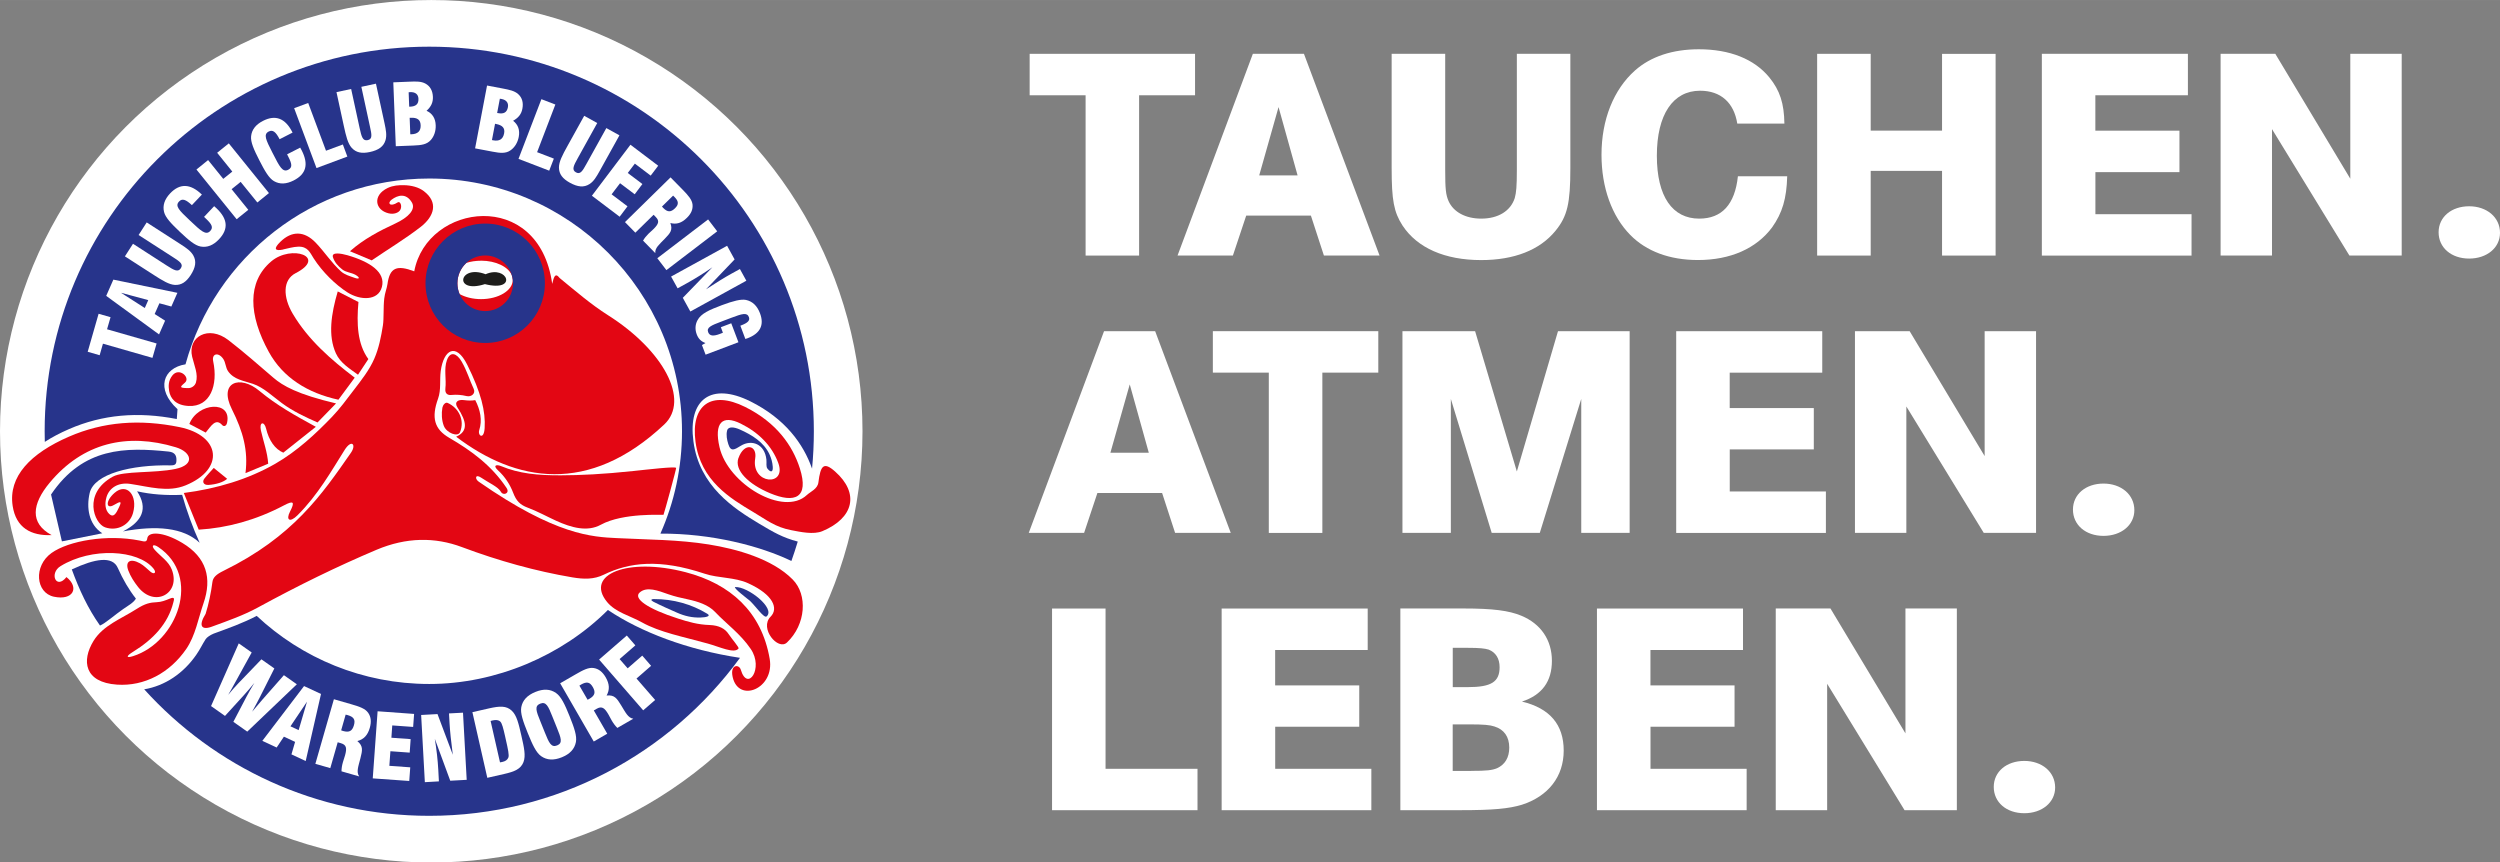 <?xml version="1.0" encoding="UTF-8"?>
<svg xmlns="http://www.w3.org/2000/svg" id="Ebene_1" viewBox="0 0 500 172.49" width="200" height="69">
  <rect x="0" y="0" width="500" height="172.49" fill="#808080" stroke="none"/>
  <defs>
    <style>
      .cls-1 {
        fill: #27348b;
      }

      .cls-1, .cls-2, .cls-3, .cls-4 {
        fill-rule: evenodd;
      }

      .cls-5, .cls-2 {
        fill: #fff;
      }

      .cls-3 {
        fill: #1d1d1b;
      }

      .cls-4 {
        fill: #e30613;
      }
    </style>
  </defs>
  <g>
    <circle class="cls-5" cx="86.25" cy="86.25" r="86.25"/>
    <g>
      <path class="cls-2" d="M86.25,7.48c43.49,0,78.77,35.27,78.77,78.77s-35.27,78.77-78.77,78.77S7.48,129.74,7.48,86.25,42.75,7.48,86.25,7.48h0Z"/>
      <path class="cls-1" d="M85.85,9.33c42.47,0,76.92,34.45,76.92,76.92,0,2.52-.12,5.01-.36,7.47-1.74-4.97-5.39-9.99-12.33-13.45-7.87-3.91-12.51-.39-11.4,7.98,1.18,8.98,8.08,13.45,13.17,16.49,2.93,1.75,4.69,2.77,7.7,3.57-.39,1.31-.82,2.6-1.27,3.88-6.23-3-15.98-5.53-26.2-5.47,2.78-6.26,4.32-13.18,4.32-20.47,0-27.91-22.64-50.55-50.55-50.55-23.28,0-42.88,15.74-48.75,37.16-4.48.71-6.02,4.93-1.6,8.97-.06.65-.1,1.31-.14,1.97-7.78-1.51-14.83-.91-21.55,2.01-1.8.78-3.43,1.64-4.85,2.56-.02-.7-.03-1.41-.03-2.12C8.93,43.77,43.38,9.33,85.85,9.33h0ZM148,131.56c-13.99,19.15-36.62,31.6-62.15,31.6-22.61,0-42.94-9.76-57.01-25.3,4.16-.7,7.87-3.2,10.45-6.96.81-1.17,1.08-1.89,1.86-3.1.21-.32.89-.8,1.58-1.08,2.9-1.06,5.88-2.11,8.61-3.55,9.03,8.45,21.17,13.62,34.51,13.62s26.59-5.66,35.73-14.8c6.5,4.37,15.87,7.98,26.42,9.57h0Z"/>
      <path class="cls-4" d="M36.77,98.59c6.57-.85,12.9-2.74,18.31-5.86,4.35-2.51,8.04-5.95,11.32-9.36,1.64-1.71,2.95-3.53,4.33-5.33,1.56-2.03,3.15-4.05,4.13-6.31.91-2.08,1.36-4.38,1.72-6.64.22-1.4.06-3.6.27-5.4.13-1.15.51-1.97.64-2.86.46-3.36,1.89-3.88,5.36-2.57,2.54-13.64,24.94-16.69,27.59,2.51.29-1.14.53-2.44,1.49-1.17,3.11,2.55,6.26,5.28,9.66,7.43,11.1,7.03,16.46,16.98,11.25,21.87-15.11,14.19-29.68,11.49-41.61,2.44,2.44-1.1,2.13-3,.28-5.82-.75-1.14.11-1.67,1.31-1.5.75.1,1.49.13,2.23,0,1.02,1.97,1.44,4.02.8,5.99-.36,1.11.93,2.05,1.08-.4.2-3.35-.7-7.05-3.47-12.64-2.28-4.6-4.73-3-5.31,1.21-.25,1.83.1,3.78-.53,5.52-1.39,3.85-.75,6.13,2.23,7.86,4.41,2.56,8.49,5.55,11.47,10.04.71,1.07-.68,1.61-1.15.74-.52-.97-2.47-1.81-3.95-2.82-1.16-.78-1.3.23-.49.8,15.44,10.75,22.74,11.06,27.67,11.3,6.13.31,12.31.29,18.37,1.27,5.5.89,12.67,2.84,16.77,7.01,3.02,3.06,2.66,8.98-1.14,12.59-1.8,1.71-5.59-2.85-3.28-5.16,1.61-1.61.58-4.38-4.5-6.69-2.7-1.23-5.89-.97-8.71-1.91-9.01-3-15.01-2.3-20.17.21-1.95.95-3.94.92-6.26.53-7.32-1.24-14.74-3.3-22.08-6.05-5.43-2.04-11.14-1.98-17.09.53-7.92,3.35-15.65,7.14-23.78,11.57-2.81,1.53-5.91,2.62-8.92,3.72-2.38.95-2.97-.1-1.49-2.47.6-1.88,1.12-4.41,1.36-6.36.12-.95.81-1.56,2.2-2.24,13.96-6.84,19.72-15.3,25.51-23.63,1.13-1.63.13-2.77-1.27-.55-2.67,4.24-5.32,8.97-9.43,13.07-1.52,1.52-2.36.95-1.49-.74,1-1.94.74-2.28-1.17-1.27-5.69,3-11.39,4.53-17.09,4.88-.99-2.44-1.98-4.88-2.97-7.32h0Z"/>
      <path class="cls-2" d="M96.21,52.13c2.96,0,5.44,1.23,6.14,2.89.09.29.16.59.2.9,0,.02,0,.04,0,.06,0,2.12-2.84,3.84-6.34,3.84-1.66,0-3.17-.39-4.3-1.02-.28-.66-.43-1.38-.43-2.14,0-1.62.69-3.07,1.8-4.09.88-.28,1.87-.43,2.93-.43h0Z"/>
      <path class="cls-3" d="M97.12,54.84c-5.37-2.06-6.49,4.01-.14,1.98,6.68,1.68,4.54-3.92.14-1.98h0Z"/>
      <path class="cls-1" d="M97.04,44.71c6.59,0,11.94,5.35,11.94,11.94s-5.35,11.94-11.94,11.94-11.94-5.35-11.94-11.94,5.35-11.94,11.94-11.94h0ZM97.04,51.09c3.07,0,5.56,2.49,5.56,5.56s-2.49,5.56-5.56,5.56-5.56-2.49-5.56-5.56,2.49-5.56,5.56-5.56h0Z"/>
      <path class="cls-4" d="M147.7,91.59c1.14-3.18,3.78-2.6,3.34.09-.86,5.22,6.39,5.7,4.61.9-1.26-3.4-3.9-6.08-7.5-7.86-3.69-1.83-5.37-.19-4.25,4.7,1.7,7.41,12.83,13.95,17.47,9.58.74-.69,2.15-1.21,2.31-2.53.42-3.33,1.02-4.23,3.34-2.17,4.91,4.35,3.74,9.29-2.53,11.92-1.78.75-4.42.16-6.24-.19-3.24-.63-4.82-1.98-7.67-3.67-4.44-2.65-10.45-6.19-11.48-14.02-.96-7.29,3.08-10.37,9.94-6.95,6.31,3.14,9.49,7.77,10.93,12.28,1.88,5.92-.99,7.05-5.96,4.97-4.29-1.8-7.2-4.59-6.32-7.05h0Z"/>
      <path class="cls-4" d="M147.7,129.7c-.83,1.1-3.78-.34-6.14-.99-4.92-1.37-9.62-2.25-13.19-4.25-2.34-1.31-5.25-1.99-6.95-4.06-4.53-5.51,4.12-8.99,15.72-5.96,8.88,2.32,15.17,7.85,16.8,17.34,1.02,5.95-6.23,8.91-7.41,3.61-.56-2.54,1.29-2.6,1.63-1.45,1.33,4.51,4.64-.26,1.99-4.15-2.07-3.05-4.93-5.06-7.14-7.41-1.33-1.41-3.44-2.09-5.51-2.53-1.28-.27-2.56-.56-3.79-.99-2.09-.74-4.36-1.63-5.78-.36-1.32,1.18,1.51,3.24,7.77,5.24,1.91.61,3.89,1.19,6.23,1.26,1.87.06,3.1.74,3.79,1.81.64.98,2.15,2.67,1.99,2.89h0Z"/>
      <path class="cls-4" d="M100.19,93.21c3.65,1.52,7.34,1.86,11.93,1.85,3.93-.01,8.5-.22,14.53-.86,3.14-.33,8.29-.94,8.58-.63.08.08-2.37,9.03-2.53,9.39-.03.06-8.07-.47-12.55,1.99-2.67,1.46-5.86.6-8.94-.81-1.9-.87-3.73-1.89-5.69-2.62-1.5-.56-2.27-1.34-2.89-2.98-.63-1.66-1.67-3.23-2.98-4.43-1.2-1.09-.3-1.25.54-.9h0Z"/>
      <path class="cls-4" d="M10.3,107c-4.37-2.37-3.93-6.19-.35-10.48,6.62-7.95,15.45-10.04,25.22-7.07,3.09.94,3.97,3.47-.07,4.33-4.21.89-10.37.35-12.54,1.55-6.06,3.34-3.75,9.36-1.55,10.13,2.46.86,4.93-.5,5.59-2.85,1.01-3.57-1.26-6.16-3.69-4.04-1.87,1.63-1.71,3.35-.14,2.43,1.37-.81,1.63-.8,1.05.42-.55,1.16-1.06,2.24-2,1.34-.73-.7-.93-1.91-.53-3.31.53-1.82,2.28-3.05,4.78-2.67,3.8.57,7.52,1.74,11.07.28,7.85-3.23,7.03-9.95-1.23-11.64-8-1.64-15.22-1.08-22.1,1.9-7.72,3.35-12.18,7.97-11.28,13.86.67,4.38,3.68,6,7.76,5.84h0Z"/>
      <path class="cls-4" d="M13.28,115.4c2.65,2.12,1.36,4.75-2.49,3.94-3.65-.77-4.13-6.14-.48-8.75,3.44-2.45,11.11-3.77,17.58-2.49.92.18,1.46.45,1.57-.44.17-1.37,3.1-1.41,7,.92,4.85,2.9,5.98,7.04,4.24,12.07-1.06,3.08-1.61,6.45-3.45,9.14-3.27,4.76-8.36,7.51-13.86,7.13-6.53-.45-7.12-4.78-4.68-8.75,1.92-3.11,5.55-4.42,8.61-6.38,1.69-1.08,2.7-1.31,4.07-1.36.88-.03,1.73-.36,2.54-.7,1.11-.47.9.13.74.74-1.06,4.26-4.03,7.4-8.05,9.88-1.45.89-1.42,1.32,0,.87,8.83-2.8,13.79-15.94,5.03-21.82-1.03-.69-1.46-.29-.7.57,1.17,1.31,2.78,2.29,3.41,3.94,1.84,4.77-3.41,7.68-6.73,3.5-.8-1.01-1.52-2.12-1.97-3.32-.67-1.81.39-2.5,2.32-1.44.8.44,1.44,1.13,2.14,1.71.72.59,1.26.19.57-.66-3.08-3.78-12.36-4.3-18.58-.48-2.31,1.41-.9,4.8,1.18,2.19h0Z"/>
      <path class="cls-4" d="M37.87,84.79c1.67-4.32,8.55-4.78,7.54-.23-.16.73-.69.76-.96.46-1.33-1.52-2.28.26-3.31,1.49-1.09-.57-2.18-1.15-3.26-1.72h0Z"/>
      <path class="cls-4" d="M42.75,93.58c.89.73,1.79,1.45,2.68,2.18-.72.66-2.17,1.12-3.74,1.22-.99.06-1.3-.64-.81-1.27.58-.75,1.25-1.42,1.87-2.13h0Z"/>
      <path class="cls-4" d="M49.1,94.6c.55-4.48-.46-8.26-2.73-12.77-2.7-5.39,1.59-6.94,5.52-3.65,3.42,2.86,7.22,4.97,11.28,7.18-2.17,1.72-4.34,3.45-6.51,5.17-1.67-.71-2.87-2.42-3.45-4.84-.36-1.5-1.42-1.34-1.02.43.5,2.22,1.3,4.35,1.45,6.62-1.51.63-3.03,1.25-4.54,1.88h0Z"/>
      <path class="cls-4" d="M67.21,80.68c-7.72-1.82-10.66-3.53-12.53-5.14-2.96-2.54-5.89-5.12-8.98-7.51-4.02-3.11-8.23-.65-7.27,3.32.43,1.79,1.25,3.48.76,5.14-.22.73-.94,1.11-1.45,1.12-2.28.02-1.53-.36-.72-1.12,1.08-1.01-1.18-3.09-2.53-1.42-.85,1.06-.82,2.16-.66,3.14.26,1.52,1.35,2.86,3.91,2.98,4.3.21,5.91-4.15,4.9-8.92-.34-1.59,1.05-1.9,2.01-.49.49.72.46,1.72.95,2.44,1.18,1.72,3.17,1.92,4.97,2.54,2.16.73,3.86,2.43,5.79,3.85,2.26,1.67,4.76,2.82,7.14,3.88,1.24-1.27,2.48-2.55,3.72-3.82h0Z"/>
      <path class="cls-4" d="M70.95,75.53c-4.73-3.58-9.29-7.55-12.38-12.75-2.02-3.4-2.03-6.82.55-8.15,6.38-3.27-.81-5.79-4.88-2.35-4.84,4.1-4.54,10.74-.46,18.13,2.83,5.13,7.75,8.19,13.9,9.53,1.09-1.47,2.18-2.95,3.27-4.42h0Z"/>
      <path class="cls-4" d="M67.55,58.28c1.38.71,2.76,1.41,4.14,2.12-.39,4.35-.21,8.41,1.98,11.41-.69,1.04-1.38,2.09-2.07,3.13-1.61-1.2-3.51-2.28-4.42-4.28-1.6-3.53-.96-7.85.37-12.38h0Z"/>
      <path class="cls-4" d="M56.64,49.9c-1.72.37-1.97-.19-.55-1.56,2.28-2.22,4.78-2.17,7.04.18,1.77,1.84,3.17,4.04,5.06,5.75.74.67,1.77.95,2.72,1.29,1.03.37,1.18-.03.18-.6-.82-.46-1.88-.48-2.62-1.06-.82-.64-1.6-1.48-1.89-2.49-.3-1.07,1.67-.72,2.9-.37,4.6,1.33,7.67,3.44,6.9,6.35-.74,2.83-4.36,2.69-6.86,1.1-2.38-1.51-5.03-4.08-6.81-6.86-.69-1.07-1.13-2.37-3.08-2.3-1.01.04-2,.34-2.99.55h0Z"/>
      <path class="cls-4" d="M79.55,40.47c.49-.32.94.74.5,1.51-.32.56-1.27.94-2.33.68-2.76-.66-3.23-3.62-.18-5.07,1.1-.52,2.19-.57,3.22-.56,1.55.03,2.96.41,3.97,1.17,2.97,2.22,2.19,5.03-.65,7.22-3.11,2.4-6.49,4.43-9.74,6.65-1.45-.61-2.9-1.22-4.35-1.83,2.74-2.42,5.88-4.07,9.12-5.57,2.52-1.17,4.09-2.78,3.27-4.17-1.16-1.97-2.85-1.48-4.06-.57-.93.7-.3,1.54,1.22.54h0Z"/>
      <path class="cls-4" d="M89.07,77.74c.24-1.89-.33-3.92.31-5.71.68-1.9,2-1.34,2.93.25,1.14,1.96,1.58,3.69,2.43,5.49.44.93-.49,1.67-1.43,1.44-1.02-.25-2.01-.32-3.05-.22-1.01.1-1.27-.59-1.18-1.25h0Z"/>
      <path class="cls-4" d="M89.51,80.57c2.22.98,3.49,3.47,2.49,5.87-.43,1.02-2.69.15-3.24-1.28-.43-1.12-.49-2.47-.28-3.65.09-.48.58-1.13,1.03-.94h0Z"/>
      <path class="cls-1" d="M145.42,86.11c.23-.9,1.46-.69,2.49-.24,2.53,1.12,4.84,2.56,5.98,4.98.36.77.6,1.62.66,2.47.08,1.02-.31,1.3-1.03.44-.37-.44-.16-1.12-.24-1.86-.34-3.12-2.94-4.08-5.12-2.75-1.23.75-1.99,1.3-2.5-.33-.27-.86-.46-1.83-.24-2.71h0Z"/>
      <path class="cls-1" d="M147.06,117.41c2.46-.15,8.12,4.25,6.26,5.87-.51.44-2.23-2.11-3.38-3.16-.12-.11-3.52-2.68-2.88-2.72h0Z"/>
      <path class="cls-1" d="M130.79,119.81c3.89-.01,7.53,1.03,10.67,2.94.79.48-.23.72-1.35.75-1.65.05-3.13-.27-4.75-.99-1.57-.69-3.14-1.38-4.67-2.16-.59-.3-.52-.54.1-.55h0Z"/>
      <path class="cls-1" d="M12.38,108.27c-.72-3.12-1.45-6.24-2.17-9.37,6.42-9.52,14.95-9.47,23.53-8.59,1.32.14,1.56.9,1.55,1.69,0,.83-.23,1.09-1.23,1.07-7.77-.15-15.22,1.68-16.12,5.51-.69,2.92-.21,6.32,2.52,8.07-2.7.54-5.4,1.08-8.09,1.62h0Z"/>
      <path class="cls-1" d="M27.4,98.25c2.83.64,5.85.85,9.03.71.94,3.33,2.12,6.52,3.5,9.59-3.28-3.08-8.69-3.51-15.34-2.27,3.86-1.98,5.09-4.59,2.82-8.04h0Z"/>
      <path class="cls-1" d="M19.99,125.09c-2.41-3.4-4.17-7.21-5.63-11.21,4.67-2.18,8.11-2.74,9.19-.32,1.03,2.31,2.21,4.35,3.63,6.16-.46.8-1.5,1.37-2.52,2.07-1.71,1.18-3.63,2.91-4.66,3.31h0Z"/>
      <polygon class="cls-5" points="30.49 71.57 31.32 68.69 21.41 65.85 22.11 63.43 19.72 62.75 17.54 70.35 19.93 71.04 20.59 68.73 30.49 71.57 30.49 71.57"/>
      <path class="cls-5" d="M31.81,66.88l1.21-2.75-2.09-1.33.95-2.15,2.39.65,1.21-2.74-12.81-2.64-1.43,3.25,10.57,7.71h0ZM28.95,61.59l-4.75-3.04,5.45,1.47-.69,1.57h0Z"/>
      <path class="cls-5" d="M24.97,51.26l5.79,3.73c1.77,1.14,3.05,1.92,4.22,1.99,1.29.06,2.25-.57,3.16-1.97.98-1.52,1.18-2.74.53-3.91-.49-.88-1.37-1.49-2.47-2.2l-6.86-4.42-1.62,2.52,6.88,4.43c1.37.88,2.11,1.38,1.57,2.21-.56.87-1.35.4-2.84-.55l-6.73-4.34-1.62,2.52h0Z"/>
      <path class="cls-5" d="M40.79,43.35l.41.39c1.16,1.1,1.51,1.74.84,2.46-.87.91-1.82.01-3.99-2.04l-.17-.16c-2.05-1.94-2.93-2.8-2.07-3.7.64-.68,1.36-.4,2.57.72l2-2.11-.09-.08c-2.25-2.13-4.34-2.19-6.27-.15-1.12,1.19-1.52,2.42-1.21,3.7.27,1.12,1.41,2.32,3.16,3.98,1.75,1.66,3.01,2.73,4.15,2.94,1.32.24,2.52-.23,3.67-1.44,1.95-2.06,1.76-4.07-.48-6.2-.16-.15-.31-.29-.48-.43l-2.02,2.14h0Z"/>
      <polygon class="cls-5" points="47.33 43.84 49.66 41.96 46.32 37.83 48.13 36.37 51.47 40.49 53.79 38.61 45.76 28.67 43.43 30.55 46.46 34.31 44.65 35.77 41.62 32.01 39.29 33.9 47.33 43.84 47.33 43.84"/>
      <path class="cls-5" d="M57.42,30.86l.25.5c.73,1.42.84,2.15-.03,2.59-1.12.57-1.72-.6-3.07-3.26l-.11-.21c-1.28-2.52-1.82-3.61-.72-4.18.83-.42,1.42.08,2.18,1.54l2.59-1.32-.05-.11c-1.41-2.76-3.36-3.52-5.86-2.24-1.45.74-2.25,1.77-2.38,3.08-.12,1.15.55,2.66,1.65,4.81,1.1,2.15,1.92,3.58,2.92,4.16,1.16.67,2.45.62,3.94-.13,2.53-1.29,3.02-3.24,1.62-6-.1-.2-.19-.38-.31-.57l-2.62,1.34h0Z"/>
      <polygon class="cls-5" points="69.47 31.31 68.57 28.89 65.2 30.14 61.64 20.59 58.83 21.63 63.3 33.61 69.47 31.31 69.47 31.31"/>
      <path class="cls-5" d="M67.3,18.44l1.46,6.73c.45,2.06.8,3.52,1.58,4.39.87.96,2,1.19,3.63.84,1.76-.38,2.77-1.11,3.14-2.39.28-.97.08-2.02-.19-3.3l-1.73-7.98-2.92.63,1.73,7.99c.35,1.6.52,2.46-.45,2.67-1.01.22-1.24-.67-1.62-2.4l-1.7-7.83-2.93.63h0Z"/>
      <path class="cls-5" d="M79.15,29.24l3.55-.14c1.58-.06,2.66-.21,3.45-1.09.65-.72,1.04-1.79.99-2.97-.05-1.39-.67-2.36-1.83-2.89.94-.85,1.31-1.69,1.27-2.79-.05-1.24-.56-2.14-1.5-2.65-.85-.46-1.87-.44-3.21-.38l-3.21.13.5,12.78h0ZM82.06,26.86l-.13-3.31h.2c1.33-.06,1.96.39,2,1.48.05,1.16-.56,1.77-1.82,1.82h-.25ZM81.84,21.34l-.11-2.89c.1-.02.2-.02.31-.03,1.04-.04,1.62.45,1.65,1.33.04,1.05-.5,1.53-1.66,1.58h-.19Z"/>
      <path class="cls-5" d="M95.03,29.67l3.49.66c1.55.3,2.64.4,3.6-.28.8-.56,1.41-1.51,1.63-2.67.26-1.37-.12-2.45-1.13-3.23,1.1-.62,1.66-1.35,1.86-2.43.23-1.22-.06-2.21-.86-2.92-.73-.64-1.73-.85-3.05-1.1l-3.16-.6-2.39,12.56h0ZM98.39,28.01l.62-3.26.2.04c1.3.25,1.82.83,1.61,1.9-.22,1.14-.95,1.6-2.18,1.37l-.25-.05h0ZM99.43,22.58l.54-2.84c.1,0,.2.02.3.04,1.02.19,1.47.8,1.31,1.67-.2,1.04-.83,1.38-1.97,1.17l-.18-.03h0Z"/>
      <polygon class="cls-5" points="109.84 34.13 110.77 31.72 107.42 30.43 111.07 20.9 108.28 19.83 103.7 31.77 109.84 34.13 109.84 34.13"/>
      <path class="cls-5" d="M116.84,23.16l-3.34,6.02c-1.02,1.84-1.72,3.17-1.71,4.34.02,1.3.72,2.21,2.18,3.02,1.58.87,2.81.99,3.93.27.85-.54,1.39-1.46,2.03-2.61l3.96-7.14-2.62-1.45-3.97,7.15c-.79,1.43-1.23,2.19-2.1,1.71-.91-.5-.49-1.32.37-2.87l3.88-7-2.62-1.45h0Z"/>
      <polygon class="cls-5" points="118.38 39.14 123.93 43.34 125.5 41.26 122.32 38.86 124.01 36.64 126.94 38.85 128.48 36.8 125.55 34.59 126.97 32.72 130.14 35.12 131.64 33.14 126.09 28.94 118.38 39.14 118.38 39.14"/>
      <path class="cls-5" d="M125,44.42l2.07,2.11,3.65-3.58.43.44c.79.8.59,1.4-.47,2.44-.23.23-.56.5-.96.89-.46.45-.83.91-1.11,1.4l2.45,2.5c-.1-1.02.77-1.71,1.92-2.9,1.03-1.08,1.63-1.69,1.09-3.12,1.22.32,2.26,0,3.3-1.03.85-.83,1.23-1.68,1.14-2.65-.1-.98-.85-1.84-2.04-3.05l-2.36-2.4-9.13,8.96h0ZM132.4,41.3l2.22-2.18c.1.1.19.17.27.26.86.87.9,1.5.11,2.27-.85.83-1.5.8-2.36-.07-.08-.08-.15-.18-.25-.28h0Z"/>
      <polygon class="cls-5" points="131.46 51.64 133.28 54.02 143.44 46.26 141.62 43.88 131.46 51.64 131.46 51.64"/>
      <path class="cls-5" d="M134.22,55.31l1.3,2.35,1.89-1.04c1.68-.93,3.37-1.99,5.07-3.17l-5.92,6.11,1.51,2.74,11.2-6.16-1.29-2.34-1.76.97c-1.22.67-2.89,1.7-5.02,3.09l5.72-5.98-1.5-2.73-11.21,6.16h0Z"/>
      <path class="cls-5" d="M147.69,68.45l-1.44-3.8-2.08.79.41,1.1c-.22.1-.41.17-.6.24-1.32.5-2.05.43-2.35-.35-.35-.94.57-1.34,2.67-2.13l2-.76c2.12-.8,3.11-1.1,3.48-.13.26.7-.25,1.17-1.57,1.67l-.14.05,1,2.66c.16-.06.31-.1.45-.15,2.53-.96,3.37-2.64,2.48-4.99-.57-1.5-1.5-2.39-2.81-2.67-.97-.2-2.54.2-4.79,1.04-2.55.96-4.2,1.68-4.91,3.04-.46.86-.51,1.85-.14,2.82.32.86.88,1.41,1.74,1.72l-.7.41.73,1.92,6.55-2.48h0Z"/>
      <path class="cls-5" d="M42.21,141.21l2.79,1.97,3.76-4.13c.73-.8,1.44-1.64,2.11-2.47-.66,1.09-1.19,2.03-1.6,2.81l-2.6,4.97,2.78,1.96,9.92-9.47-2.59-1.82-4.37,4.97c-.49.55-1.15,1.33-1.99,2.34.73-1.35,1.24-2.26,1.49-2.78l2.96-5.88-2.59-1.82-4.58,4.76c-.73.76-1.42,1.56-2.07,2.35.47-.79.98-1.7,1.53-2.71l3.18-5.77-2.59-1.82-5.54,12.54h0Z"/>
      <path class="cls-5" d="M52.46,148.16l2.87,1.34,1.45-2.17,2.24,1.04-.73,2.5,2.85,1.33,3.06-13.41-3.39-1.58-8.34,10.95h0ZM58.09,145.26l3.31-4.93-1.67,5.69-1.64-.76h0Z"/>
      <path class="cls-5" d="M63.07,152.76l2.99.86,1.48-5.17.62.18c1.13.33,1.26.98.84,2.47-.09.33-.25.75-.41,1.31-.19.65-.29,1.26-.29,1.85l3.54,1.02c-.62-.88-.18-1.97.25-3.65.38-1.53.61-2.39-.62-3.42,1.29-.34,2.07-1.17,2.49-2.65.34-1.2.25-2.18-.33-3.01-.6-.84-1.73-1.24-3.45-1.73l-3.4-.98-3.71,12.93h0ZM68.23,146.07l.9-3.15c.14.04.26.06.38.09,1.24.35,1.6.91,1.28,2.02-.35,1.2-.95,1.51-2.19,1.16-.12-.03-.24-.09-.37-.13h0Z"/>
      <polygon class="cls-5" points="74.55 155.67 81.85 156.19 82.05 153.46 77.87 153.16 78.08 150.24 81.94 150.52 82.13 147.82 78.28 147.54 78.45 145.08 82.63 145.38 82.82 142.78 75.52 142.25 74.55 155.67 74.55 155.67"/>
      <path class="cls-5" d="M84.96,156.43l2.82-.16-.12-2.27c-.11-2.02-.35-4.1-.7-6.25l3.09,8.39,3.29-.18-.74-13.43-2.8.15.12,2.11c.08,1.46.3,3.51.64,6.16l-3.06-8.14-3.27.18.74,13.43h0Z"/>
      <path class="cls-5" d="M97.46,155.56l3.38-.77c2.06-.47,3.3-.97,3.85-2.36.5-1.29.12-2.94-.42-5.32-.54-2.37-.91-4.03-1.92-4.98-1.09-1.02-2.43-.93-4.49-.47l-3.38.77,2.98,13.12h0ZM98.12,144.19c.14-.05.27-.08.4-.11.68-.15,1.19-.1,1.54.24.34.31.59,1.3.96,2.94l.13.59c.46,2.01.71,3.2.52,3.66-.19.46-.58.74-1.23.88-.14.03-.28.06-.44.08l-1.88-8.28h0Z"/>
      <path class="cls-5" d="M105.55,146.6c.95,2.35,1.68,3.93,2.68,4.63,1.16.81,2.51.88,4.14.22,1.61-.65,2.54-1.65,2.81-3.03.24-1.22-.33-2.86-1.27-5.2-.94-2.34-1.68-3.91-2.7-4.62-1.16-.81-2.5-.88-4.12-.22-1.63.66-2.56,1.65-2.83,3.03-.23,1.19.34,2.84,1.29,5.19h0ZM111.38,145.55c.82,2.04,1.22,3.06.04,3.53-1.18.48-1.62-.52-2.44-2.56l-.91-2.26c-.82-2.02-1.22-3.06-.04-3.53,1.21-.49,1.63.54,2.44,2.56l.91,2.26h0Z"/>
      <path class="cls-5" d="M118.75,148.3l2.7-1.56-2.69-4.66.56-.32c1.02-.59,1.58-.23,2.36,1.12.17.29.36.7.66,1.21.34.59.71,1.08,1.13,1.49l3.19-1.84c-1.07-.17-1.54-1.24-2.45-2.71-.83-1.34-1.3-2.1-2.89-1.93.65-1.16.59-2.3-.18-3.64-.63-1.08-1.39-1.7-2.4-1.86-1.02-.16-2.09.38-3.64,1.28l-3.07,1.77,6.72,11.65h0ZM117.52,139.95l-1.64-2.83c.12-.07.22-.15.33-.21,1.12-.64,1.76-.52,2.34.48.63,1.08.42,1.74-.69,2.38-.11.06-.23.11-.35.18h0Z"/>
      <polygon class="cls-5" points="128.64 142.06 131.03 139.99 127.3 135.7 130.22 133.16 128.45 131.12 125.53 133.66 123.92 131.81 127.07 129.07 125.36 127.1 119.82 131.91 128.64 142.06 128.64 142.06"/>
    </g>
  </g>
  <g>
    <path class="cls-5" d="M239.01,10.76v8.29h-11.19v32.06h-10.7V19.05h-11.19v-8.29h33.08Z"/>
    <path class="cls-5" d="M260.79,10.76l15.12,40.34h-11.13l-2.6-7.98h-12.94l-2.66,7.98h-11.07l15.06-40.34h10.22ZM255.71,21.41l-3.87,13.67h7.68l-3.81-13.67Z"/>
    <path class="cls-5" d="M314.07,10.76v22.86c0,7.08-.6,9.62-2.96,12.52-3.14,3.87-8.29,5.87-14.88,5.87-7.26,0-12.76-2.42-15.72-6.9-1.75-2.72-2.18-5.08-2.18-11.49V10.76h10.71v23.22c0,3.81.12,4.96.67,6.23.97,2.18,3.39,3.51,6.53,3.51,3.39,0,5.87-1.51,6.71-4.11.3-1.09.42-2.3.42-5.63V10.76h10.71Z"/>
    <path class="cls-5" d="M347.46,24.73c-.67-4.23-3.33-6.59-7.44-6.59-5.44,0-8.65,4.78-8.65,13s3.15,12.58,8.47,12.58c4.54,0,7.14-2.84,7.74-8.47h9.86c-.12,4.48-.97,7.32-3.02,10.22-3.14,4.23-8.35,6.53-14.82,6.53-5.69,0-10.34-1.75-13.55-5.02-3.69-3.75-5.75-9.49-5.75-16.03,0-7.02,2.42-13.06,6.71-16.87,3.14-2.78,7.5-4.23,12.76-4.23,6.17,0,11.07,1.94,14.09,5.62,2.12,2.6,2.96,5.2,3.02,9.25h-9.43Z"/>
    <path class="cls-5" d="M388.41,26.13v-15.36h10.71v40.34h-10.71v-16.94h-14.27v16.94h-10.71V10.76h10.71v15.36h14.27Z"/>
    <path class="cls-5" d="M435.89,26.13v8.29h-16.81v8.41h19.23v8.29h-29.94V10.76h29.21v8.29h-18.51v7.08h16.81Z"/>
    <path class="cls-5" d="M455.06,10.76l15,24.98V10.76h10.28v40.34h-10.46l-15.48-25.28v25.28h-10.28V10.76h10.95Z"/>
    <path class="cls-5" d="M500,46.57c0,2.96-2.6,5.14-6.17,5.14s-6.11-2.18-6.11-5.26,2.6-5.2,6.11-5.2,6.17,2.18,6.17,5.32Z"/>
    <path class="cls-5" d="M231.03,66.23l15.12,40.34h-11.13l-2.6-7.98h-12.94l-2.66,7.98h-11.07l15.06-40.34h10.22ZM225.95,76.87l-3.87,13.67h7.68l-3.81-13.67Z"/>
    <path class="cls-5" d="M275.66,66.23v8.29h-11.19v32.06h-10.71v-32.06h-11.19v-8.29h33.08Z"/>
    <path class="cls-5" d="M295.02,66.23l8.35,28.06,8.23-28.06h14.33v40.34h-9.68v-26.79l-8.29,26.79h-9.62l-8.17-26.79v26.79h-9.68v-40.34h14.52Z"/>
    <path class="cls-5" d="M362.76,81.59v8.29h-16.81v8.41h19.23v8.29h-29.94v-40.34h29.21v8.29h-18.51v7.08h16.81Z"/>
    <path class="cls-5" d="M381.93,66.23l15,24.98v-24.98h10.28v40.34h-10.46l-15.48-25.28v25.28h-10.28v-40.34h10.95Z"/>
    <path class="cls-5" d="M426.87,102.03c0,2.96-2.6,5.14-6.17,5.14s-6.11-2.18-6.11-5.26,2.6-5.2,6.11-5.2,6.17,2.18,6.17,5.32Z"/>
    <path class="cls-5" d="M221.11,121.69v32.06h18.39v8.29h-29.09v-40.34h10.71Z"/>
    <path class="cls-5" d="M271.85,137.05v8.29h-16.81v8.41h19.23v8.29h-29.94v-40.34h29.21v8.29h-18.51v7.08h16.81Z"/>
    <path class="cls-5" d="M292.66,121.69c5.93,0,9.13.42,11.61,1.45,3.93,1.63,6.11,4.9,6.11,9.01s-1.94,6.83-5.99,8.16c5.56,1.33,8.35,4.6,8.35,9.8s-3.08,9.13-8.35,10.83c-2.6.79-5.75,1.09-12.28,1.09h-12.04v-40.34h12.58ZM293.57,137.42c4.66,0,6.35-1.03,6.35-3.99,0-1.75-.79-2.96-2.18-3.51-.79-.24-1.81-.36-4.23-.36h-2.96v7.86h3.02ZM294.23,154.17c3.15,0,4.17-.12,5.2-.54,1.57-.73,2.42-2.12,2.42-4.11,0-2.18-1.03-3.63-2.96-4.23-.91-.3-2.06-.42-5.08-.42h-3.27v9.31h3.69Z"/>
    <path class="cls-5" d="M346.91,137.05v8.29h-16.81v8.41h19.23v8.29h-29.94v-40.34h29.21v8.29h-18.51v7.08h16.81Z"/>
    <path class="cls-5" d="M366.09,121.69l15,24.98v-24.98h10.28v40.34h-10.46l-15.48-25.28v25.28h-10.28v-40.34h10.95Z"/>
    <path class="cls-5" d="M411.03,157.5c0,2.96-2.6,5.14-6.17,5.14s-6.11-2.18-6.11-5.26,2.6-5.2,6.11-5.2,6.17,2.18,6.17,5.32Z"/>
  </g>
</svg>
